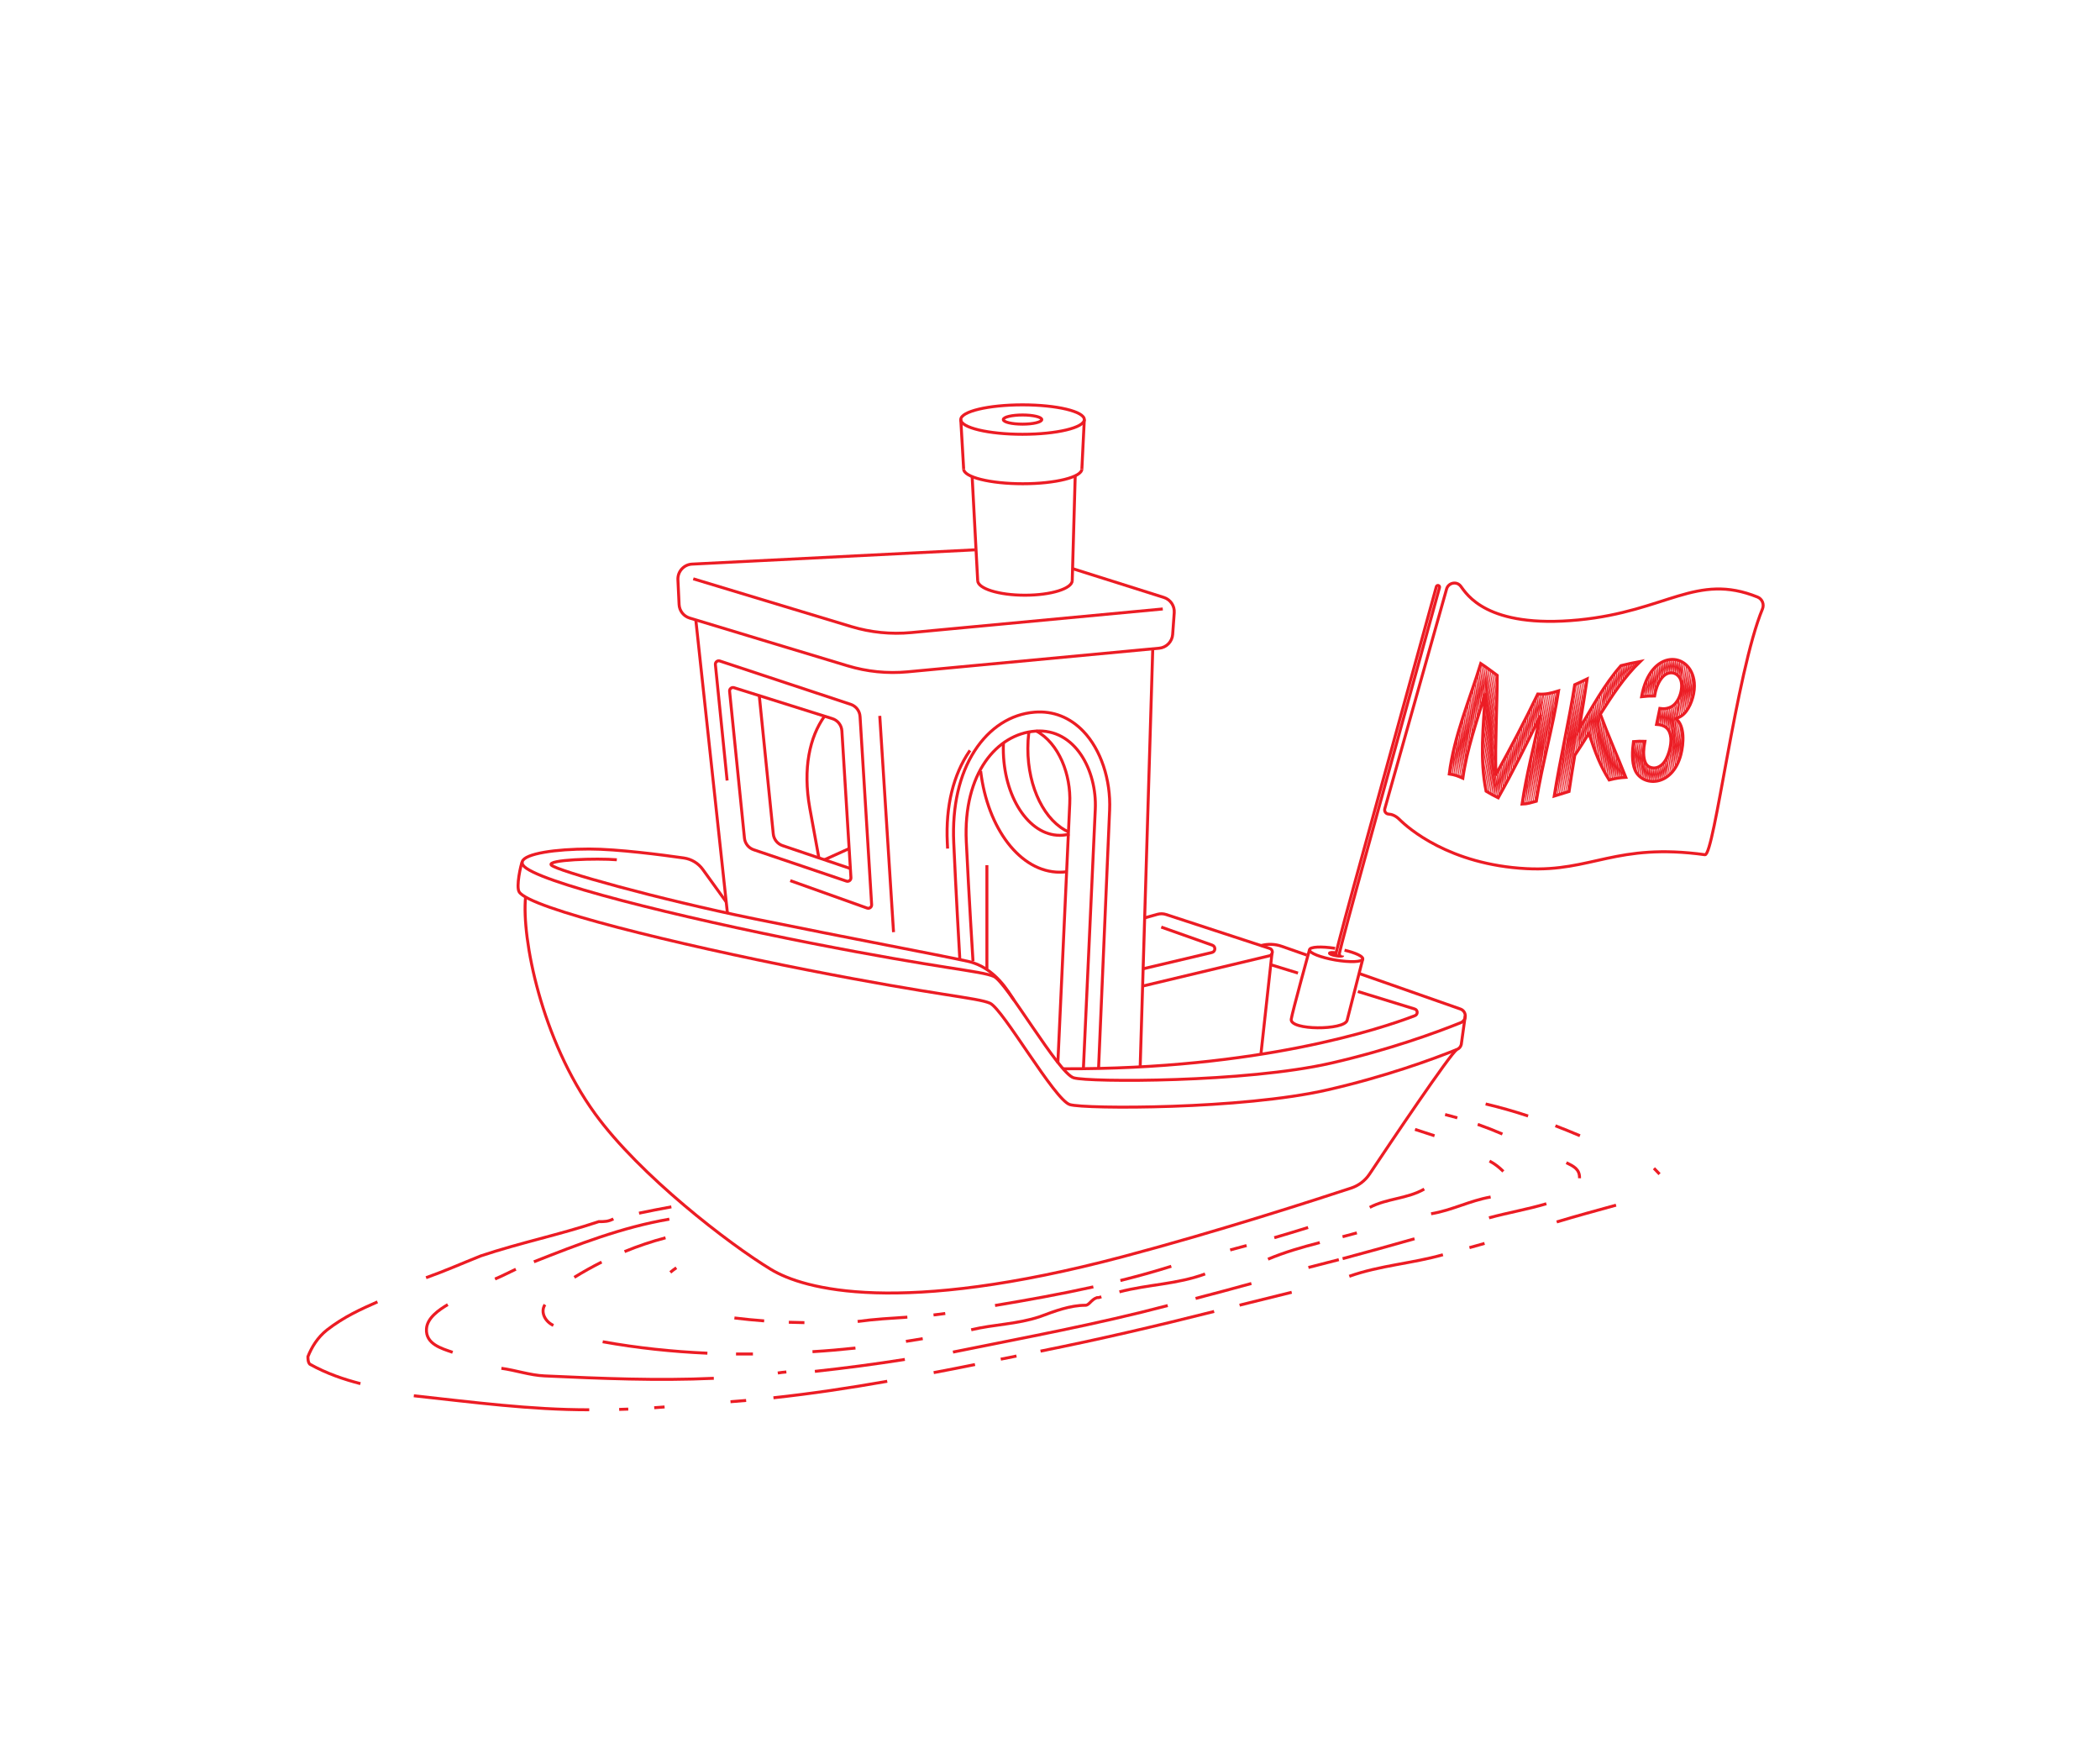 <?xml version="1.0" encoding="utf-8"?>
<!-- Generator: Adobe Illustrator 22.1.0, SVG Export Plug-In . SVG Version: 6.00 Build 0)  -->
<svg version="1.0" id="Layer_1" xmlns="http://www.w3.org/2000/svg" xmlns:xlink="http://www.w3.org/1999/xlink" x="0px" y="0px"
	 width="708.661px" height="595.276px" viewBox="0 0 708.661 595.276"
	 enable-background="new 0 0 708.661 595.276" xml:space="preserve">
<path fill="none" stroke="#EC1C24" stroke-miterlimit="10" d="M361.837,195.891
	c0,2.743-7.144,4.967-15.956,4.967s-15.956-2.224-15.956-4.967"/>
<line fill="none" stroke="#EC1C24" stroke-miterlimit="10" x1="329.924" y1="195.891" x2="328.05" y2="160.658"/>
<line fill="none" stroke="#EC1C24" stroke-miterlimit="10" x1="324.222" y1="141.531" x2="325.192" y2="158.276"/>
<line fill="none" stroke="#EC1C24" stroke-miterlimit="10" x1="365.907" y1="141.587" x2="365.086" y2="158.276"/>
<ellipse fill="none" stroke="#EC1C24" stroke-miterlimit="10" cx="345.064" cy="141.587" rx="20.843" ry="4.967"/>
<ellipse fill="none" stroke="#EC1C24" stroke-miterlimit="10" cx="345.064" cy="141.587" rx="6.492" ry="1.547"/>
<path fill="none" stroke="#EC1C24" stroke-miterlimit="10" d="M365.086,158.276
	c0,2.743-8.93,4.967-19.947,4.967c-11.016,0-19.947-2.224-19.947-4.967"/>
<line fill="none" stroke="#EC1C24" stroke-miterlimit="10" x1="362.837" y1="160.623" x2="361.837" y2="195.891"/>
<path fill="none" stroke="#EC1C24" stroke-miterlimit="10" d="M361.95,191.883l30.799,9.727
	c2.222,0.702,3.672,2.837,3.504,5.161l-0.528,7.323c-0.177,2.453-2.101,4.419-4.55,4.649
	l-84.888,7.968c-6.827,0.641-13.714-0.05-20.278-2.035l-53.274-16.108
	c-2.039-0.617-3.47-2.451-3.571-4.579l-0.397-8.361
	c-0.132-2.771,2.003-5.126,4.774-5.265l95.513-4.821"/>
<path fill="none" stroke="#EC1C24" stroke-miterlimit="10" d="M392.388,205.498l-84.888,7.968
	c-6.827,0.641-13.714-0.05-20.278-2.035l-53.274-16.108"/>
<line fill="none" stroke="#EC1C24" stroke-miterlimit="10" x1="234.808" y1="209.195" x2="245.473" y2="308.13"/>
<path fill="none" stroke="#EC1C24" stroke-miterlimit="10" d="M245.373,263.395l-3.959-39.128
	c-0.084-0.828,0.714-1.468,1.504-1.206l44.147,14.621
	c1.795,0.595,3.048,2.222,3.165,4.109l3.912,63.495c0.051,0.823-0.756,1.43-1.533,1.152
	l-25.93-9.258"/>
<path fill="none" stroke="#EC1C24" stroke-miterlimit="10" d="M251.223,282.836l-5.015-49.556
	c-0.083-0.821,0.701-1.459,1.488-1.211l33.174,10.438
	c1.828,0.575,3.113,2.218,3.231,4.131l3.052,49.543c0.05,0.815-0.741,1.42-1.515,1.159
	l-31.293-10.584C252.626,286.173,251.405,284.641,251.223,282.836z"/>
<path fill="none" stroke="#EC1C24" stroke-miterlimit="10" d="M287.056,293.132l-22.984-7.774
	c-1.719-0.581-2.939-2.113-3.122-3.919l-4.71-46.546"/>
<line fill="none" stroke="#EC1C24" stroke-miterlimit="10" x1="296.882" y1="241.576" x2="301.531" y2="314.561"/>
<line fill="none" stroke="#EC1C24" stroke-miterlimit="10" x1="389.005" y1="218.948" x2="384.77" y2="359.82"/>
<path fill="none" stroke="#EC1C24" stroke-miterlimit="10" d="M319.778,286.362
	c-0.034-0.691-0.067-1.379-0.1-2.061c-0.582-12.21,2.015-22.885,7.512-30.869
	c0.046-0.067,0.093-0.135,0.14-0.202"/>
<path fill="none" stroke="#EC1C24" stroke-miterlimit="10" d="M323.91,323.93
	c-0.246-4.249-1.341-23.381-2.065-39.629c-0.544-12.21,1.881-22.885,7.013-30.869
	c5.021-7.812,12.228-12.466,20.294-13.104c6.223-0.495,11.891,1.736,16.408,6.44
	c5.92,6.167,9.326,16.358,8.888,26.595l-3.721,86.959"/>
<path fill="none" stroke="#EC1C24" stroke-miterlimit="10" d="M328.347,324.389c0,0-1.379-21.926-2.26-40.394
	c-1.1-23.066,10.364-36.314,23.313-37.27c13.495-0.997,20.805,13.456,20.214,26.344
	l-4.015,87.601"/>
<path fill="none" stroke="#EC1C24" stroke-miterlimit="10" d="M276.365,289.65
	c-1.025-5.499-2.109-11.401-3.105-16.986c-2.387-13.385-0.017-23.954,4.932-30.916"/>
<path fill="none" stroke="#EC1C24" stroke-miterlimit="10" d="M349.58,246.609
	c7.812,4.198,11.863,14.812,11.417,24.535l-4.015,87.601"/>
<path fill="none" stroke="#EC1C24" stroke-miterlimit="10" d="M385.663,326.943l23.301-5.513
	c1.254-0.297,1.349-2.045,0.134-2.475l-17.227-6.104"/>
<path fill="none" stroke="#EC1C24" stroke-miterlimit="10" d="M385.583,332.764l42.791-10.225
	c1.268-0.303,1.34-2.079,0.102-2.484l-34.969-11.448
	c-0.95-0.311-1.971-0.333-2.933-0.064l-4.279,1.198"/>
<line fill="none" stroke="#EC1C24" stroke-miterlimit="10" x1="429.246" y1="321.655" x2="425.54" y2="355.452"/>
<path fill="none" stroke="#EC1C24" stroke-miterlimit="10" d="M360.649,280.754
	c-7.965-3.51-13.795-14.794-13.795-28.172c0-1.874,0.114-3.708,0.333-5.484"/>
<path fill="none" stroke="#EC1C24" stroke-miterlimit="10" d="M360.871,281.46
	c-1.055,0.279-2.14,0.424-3.247,0.424c-10.522,0-19.053-13.119-19.053-29.302
	c0-0.648,0.014-1.291,0.041-1.929"/>
<path fill="none" stroke="#EC1C24" stroke-miterlimit="10" d="M359.918,294.183
	c-0.756,0.097-1.521,0.147-2.293,0.147c-13.302,0-24.369-14.715-26.695-34.138"/>
<line fill="none" stroke="#EC1C24" stroke-miterlimit="10" x1="333.037" y1="291.952" x2="333.037" y2="326.943"/>
<line fill="none" stroke="#EC1C24" stroke-miterlimit="10" x1="278.192" y1="290.134" x2="286.548" y2="286.362"/>
<path fill="none" stroke="#EC1C24" stroke-miterlimit="10" d="M440.96,322.296l-8.432-2.959
	c-2.251-0.79-4.689-0.875-6.989-0.243l0,0"/>
<path fill="none" stroke="#EC1C24" stroke-miterlimit="10" d="M245.066,304.363l-7.896-10.952
	c-1.521-2.11-3.831-3.509-6.406-3.878c-7.187-1.03-22.329-3.023-31.916-3.023
	c-11.312,0-21.729,1.519-22.595,4.216c-0.124,0.385-0.053,0.795,0.239,1.227
	c3.671,5.448,52.775,17.582,97.263,26.327c44.488,8.745,57.241,9.316,61.606,11.217
	c4.365,1.901,21.827,32.7,26.975,34.221s58.001,1.651,86.899-4.973
	c19.668-4.508,35.55-10.352,43.688-13.624c2.117-0.852,2.046-3.87-0.107-4.625
	l-34.084-11.962"/>
<path fill="none" stroke="#EC1C24" stroke-miterlimit="10" d="M458.22,334.588l19.174,5.899
	c1.086,0.334,1.142,1.85,0.082,2.257c-11.255,4.321-52.546,18.174-118.724,17.926"/>
<line fill="none" stroke="#EC1C24" stroke-miterlimit="10" x1="428.819" y1="325.543" x2="438.016" y2="328.372"/>
<path fill="none" stroke="#EC1C24" stroke-miterlimit="10" d="M459.883,323.603l-5.295,20.739
	c-0.985,3.382-19.362,3.389-18.85-0.396c0.291-2.147,6.16-23.45,6.16-23.45"/>
<path fill="none" stroke="#EC1C24" stroke-miterlimit="10" d="M453.734,320.654
	c3.696,0.877,6.299,2.081,6.149,2.949c-0.182,1.054-4.356,1.213-9.322,0.355
	s-8.845-2.408-8.663-3.462c0.174-1.006,3.981-1.196,8.644-0.467"/>
<path fill="none" stroke="#EC1C24" stroke-miterlimit="10" d="M453.135,322.438
	c-0.045,0.263-1.088,0.303-2.328,0.089c-1.24-0.214-2.209-0.601-2.163-0.864
	c0.045-0.263,1.088-0.303,2.328-0.089"/>
<path fill="none" stroke="#EC1C24" stroke-miterlimit="10" d="M491.641,354.165
	c-2.143,1.237-22.6,31.721-29.499,42.058c-1.474,2.209-3.639,3.856-6.161,4.689
	c-11.24,3.71-44.941,14.643-77.074,23.162c-75.558,20.031-107.598,11.045-118.74,4.3
	c-14.19-8.59-44.275-31.776-59.323-52.481c-18.176-25.01-24.864-59.393-23.48-73.216"/>
<path fill="none" stroke="#EC1C24" stroke-miterlimit="10" d="M176.254,290.725
	c-0.506,1.13-2.167,8.505-1.044,10.272c3.525,5.544,52.775,17.582,97.263,26.327
	s57.241,9.316,61.606,11.217c4.365,1.901,21.827,32.7,26.975,34.221
	c5.148,1.521,58.001,1.651,86.899-4.973c19.668-4.508,35.55-10.352,43.688-13.624
	c0.818-0.329,1.309-0.981,1.48-1.702l1.351-9.721"/>
<path fill="none" stroke="#EC1C24" stroke-miterlimit="10" d="M208.151,290.134
	c-6.626-0.557-23.955-0.051-22.085,1.819c1.87,1.87,35.591,11.385,68.464,18.096
	s62.688,12.288,72.032,14.341c9.344,2.053,13.922,10.684,15.594,13.072"/>
<path fill="none" stroke="#EC1C24" stroke-miterlimit="10" d="M226.197,429.368
	c0.655-0.549,1.34-1.06,2.044-1.544"/>
<path fill="none" stroke="#EC1C24" stroke-miterlimit="10" d="M257.872,445.743
	c-3.354-0.249-6.703-0.577-10.041-0.987"/>
<path fill="none" stroke="#EC1C24" stroke-miterlimit="10" d="M271.458,446.335
	c-1.755-0.025-3.509-0.068-5.263-0.132"/>
<path fill="none" stroke="#EC1C24" stroke-miterlimit="10" d="M306.189,444.481
	c-5.597,0.376-11.205,0.684-16.764,1.463"/>
<path fill="none" stroke="#EC1C24" stroke-miterlimit="10" d="M318.983,443.248
	c-1.318,0.19-2.639,0.354-3.963,0.498"/>
<path fill="none" stroke="#EC1C24" stroke-miterlimit="10" d="M368.952,434.264
	c-10.987,2.436-22.068,4.425-33.166,6.281"/>
<path fill="none" stroke="#EC1C24" stroke-miterlimit="10" d="M395.26,427.316
	c-5.671,1.789-11.405,3.372-17.175,4.806"/>
<path fill="none" stroke="#EC1C24" stroke-miterlimit="10" d="M420.674,420.32
	c-1.845,0.506-3.693,1.003-5.543,1.489"/>
<path fill="none" stroke="#EC1C24" stroke-miterlimit="10" d="M441.43,414.224
	c-3.794,1.182-7.597,2.333-11.411,3.447"/>
<path fill="none" stroke="#EC1C24" stroke-miterlimit="10" d="M480.622,401.261
	c-5.672,3.285-12.604,3.136-18.392,6.183"/>
<path fill="none" stroke="#EC1C24" stroke-miterlimit="10" d="M210.759,422.364
	c4.5-1.857,9.122-3.42,13.83-4.658"/>
<path fill="none" stroke="#EC1C24" stroke-miterlimit="10" d="M193.808,431.043
	c2.994-1.846,6.067-3.564,9.211-5.142"/>
<path fill="none" stroke="#EC1C24" stroke-miterlimit="10" d="M186.748,447.263
	c-2.608-1.144-4.538-4.343-2.851-7.001"/>
<path fill="none" stroke="#EC1C24" stroke-miterlimit="10" d="M238.716,456.65
	c-11.845-0.52-23.661-1.773-35.333-3.868"/>
<path fill="none" stroke="#EC1C24" stroke-miterlimit="10" d="M254.084,456.92
	c-1.903,0.015-3.806,0.013-5.709-0.007"/>
<path fill="none" stroke="#EC1C24" stroke-miterlimit="10" d="M288.677,454.911
	c-4.822,0.521-9.655,0.937-14.496,1.226"/>
<path fill="none" stroke="#EC1C24" stroke-miterlimit="10" d="M311.379,451.74
	c-1.884,0.316-3.77,0.621-5.658,0.913"/>
<path fill="none" stroke="#EC1C24" stroke-miterlimit="10" d="M371.666,437.617
	c-0.882,0.29-0.882,0.29-1.524,0.29c-1.925,0.642-2.566,2.566-3.849,2.566
	c-5.132,0-10.264,1.925-15.396,3.849c-7.698,2.566-15.396,2.566-23.16,4.426"/>
<path fill="none" stroke="#EC1C24" stroke-miterlimit="10" d="M406.671,429.903
	c-9.585,3.514-19.208,3.514-28.908,6.04"/>
<path fill="none" stroke="#EC1C24" stroke-miterlimit="10" d="M445.369,419.318
	c-5.919,1.538-11.822,3.218-17.464,5.602"/>
<path fill="none" stroke="#EC1C24" stroke-miterlimit="10" d="M457.885,416.049
	c-1.606,0.45-3.218,0.879-4.832,1.298"/>
<path fill="none" stroke="#EC1C24" stroke-miterlimit="10" d="M503.029,403.939
	c-7.148,1.251-12.922,4.459-20.097,5.656"/>
<path fill="none" stroke="#EC1C24" stroke-miterlimit="10" d="M502.652,391.812
	c1.915,1.017,3.141,2.019,4.663,3.489"/>
<path fill="none" stroke="#EC1C24" stroke-miterlimit="10" d="M477.505,381.122
	c2.203,0.697,4.397,1.423,6.591,2.15"/>
<path fill="none" stroke="#EC1C24" stroke-miterlimit="10" d="M180.17,425.804
	c14.838-5.859,29.593-11.633,45.702-14.394"/>
<path fill="none" stroke="#EC1C24" stroke-miterlimit="10" d="M167.048,431.605
	c2.386-1.003,4.686-2.196,7.024-3.302"/>
<path fill="none" stroke="#EC1C24" stroke-miterlimit="10" d="M152.746,456.346
	c-3.78-1.308-9.13-2.783-8.827-7.888c0.223-3.763,4.284-6.465,7.184-8.215"/>
<path fill="none" stroke="#EC1C24" stroke-miterlimit="10" d="M240.88,465.118
	c-19.042,0.871-38.103,0.055-57.129-0.808c-4.941-0.224-9.659-1.897-14.549-2.566"/>
<path fill="none" stroke="#EC1C24" stroke-miterlimit="10" d="M265.361,462.982
	c-0.966,0.077-1.931,0.189-2.887,0.348"/>
<path fill="none" stroke="#EC1C24" stroke-miterlimit="10" d="M305.347,458.749
	c-10.262,1.612-19.885,2.895-30.363,4.03"/>
<path fill="none" stroke="#EC1C24" stroke-miterlimit="10" d="M394.057,440.567
	c-23.915,6.322-48.292,10.813-72.47,15.707"/>
<path fill="none" stroke="#EC1C24" stroke-miterlimit="10" d="M422.289,433.125
	c-6.262,1.731-12.537,3.413-18.825,5.044"/>
<path fill="none" stroke="#EC1C24" stroke-miterlimit="10" d="M451.799,425.083
	c-3.416,0.903-6.838,1.784-10.267,2.637"/>
<path fill="none" stroke="#EC1C24" stroke-miterlimit="10" d="M477.344,418.027
	c-8.074,2.289-16.153,4.56-24.264,6.717"/>
<path fill="none" stroke="#EC1C24" stroke-miterlimit="10" d="M521.833,406.212
	c-6.374,1.89-12.941,3.009-19.352,4.752"/>
<path fill="none" stroke="#EC1C24" stroke-miterlimit="10" d="M528.58,392.36
	c2.423,1.194,4.546,2.162,4.446,5.251"/>
<path fill="none" stroke="#EC1C24" stroke-miterlimit="10" d="M498.674,379.429
	c2.813,0.991,5.591,2.08,8.329,3.264"/>
<path fill="none" stroke="#EC1C24" stroke-miterlimit="10" d="M487.665,376.108
	c1.377,0.347,2.748,0.718,4.113,1.112"/>
<path fill="none" stroke="#EC1C24" stroke-miterlimit="10" d="M215.641,409.393
	c3.629-0.761,7.269-1.466,10.916-2.132"/>
<path fill="none" stroke="#EC1C24" stroke-miterlimit="10" d="M143.777,431.17
	c6.324-2.244,12.098-4.81,18.513-7.376c13.472-4.491,26.302-7.057,39.774-11.547
	c1.925,0,3.208,0,4.924-0.925"/>
<path fill="none" stroke="#EC1C24" stroke-miterlimit="10" d="M121.628,466.92
	c-5.527-1.427-11.3-3.352-17.074-6.559c-0.642-0.642-0.642-1.925-0.642-2.566
	c1.283-3.208,3.208-6.415,6.415-8.981c5.774-4.491,11.547-7.057,17.045-9.485"/>
<path fill="none" stroke="#EC1C24" stroke-miterlimit="10" d="M198.848,475.742
	c-19.878,0.016-39.124-2.55-59.203-4.728"/>
<path fill="none" stroke="#EC1C24" stroke-miterlimit="10" d="M212.014,475.514
	c-1.023,0.039-2.045,0.073-3.068,0.102"/>
<path fill="none" stroke="#EC1C24" stroke-miterlimit="10" d="M224.271,474.79
	c-1.166,0.094-2.332,0.18-3.499,0.259"/>
<path fill="none" stroke="#EC1C24" stroke-miterlimit="10" d="M251.788,472.593
	c-1.757,0.153-3.516,0.296-5.275,0.428"/>
<path fill="none" stroke="#EC1C24" stroke-miterlimit="10" d="M299.4,466.127
	c-12.737,2.252-25.536,4.173-38.396,5.564"/>
<path fill="none" stroke="#EC1C24" stroke-miterlimit="10" d="M329.02,460.475
	c-4.639,0.945-9.285,1.857-13.94,2.725"/>
<path fill="none" stroke="#EC1C24" stroke-miterlimit="10" d="M343.017,457.601
	c-1.769,0.352-3.538,0.704-5.305,1.065"/>
<path fill="none" stroke="#EC1C24" stroke-miterlimit="10" d="M409.719,442.559
	c-19.689,4.971-38.934,9.462-58.589,13.392"/>
<path fill="none" stroke="#EC1C24" stroke-miterlimit="10" d="M435.894,436.086
	c-5.866,1.441-11.729,2.899-17.592,4.353"/>
<path fill="none" stroke="#EC1C24" stroke-miterlimit="10" d="M486.924,423.416
	c-10.289,2.944-21.195,3.585-31.598,7.275"/>
<path fill="none" stroke="#EC1C24" stroke-miterlimit="10" d="M500.973,419.601
	c-1.697,0.483-3.396,0.96-5.098,1.429"/>
<path fill="none" stroke="#EC1C24" stroke-miterlimit="10" d="M545.345,406.691
	c-6.687,1.84-13.381,3.657-20.021,5.664"/>
<path fill="none" stroke="#EC1C24" stroke-miterlimit="10" d="M558.134,394.239
	c0.64,0.65,1.257,1.321,1.898,1.969"/>
<path fill="none" stroke="#EC1C24" stroke-miterlimit="10" d="M524.882,379.903
	c2.781,1.069,5.541,2.191,8.283,3.356"/>
<path fill="none" stroke="#EC1C24" stroke-miterlimit="10" d="M501.341,372.542
	c4.836,1.125,9.613,2.497,14.326,4.058"/>
<path fill="none" stroke="#EC1C24" stroke-miterlimit="10" d="M450.707,322.447
	c0.291-2.147,6.16-23.45,6.16-23.45L484.704,197.969
	c0.08-0.292,0.379-0.466,0.673-0.392l0,0c0.303,0.076,0.484,0.387,0.401,0.689
	l-27.83,101.004c0,0-5.87,21.302-6.16,23.45"/>
<path fill="none" stroke="#EC1C24" stroke-miterlimit="10" d="M488.16,198.764
	c0.592-2.107,3.339-2.727,4.711-1.022c0.019,0.024,0.039,0.048,0.058,0.073
	c1.92,2.483,8.585,14.425,39.777,11.379c29.816-2.911,39.701-16.044,60.39-7.717
	c1.577,0.635,2.314,2.447,1.662,4.017c-8.845,21.283-16.302,83.366-19.404,82.939
	c-30.009-4.128-38.186,5.845-60.232,4.698c-26.018-1.353-40.003-13.742-42.853-16.592
	c-1.35-1.35-2.667-1.761-3.678-1.82c-0.904-0.052-1.526-0.923-1.281-1.794
	L488.16,198.764z"/>
<path fill="none" stroke="#EC1C24" stroke-miterlimit="10" d="M518.923,234.207
	c-4.421,9.145-9.131,18.153-14.054,27.036c-0.032-0.017-0.048-0.025-0.079-0.042
	c-0.286-11.125,0.437-22.181,0.461-33.302c-2.262-1.65-3.358-2.536-5.56-3.99
	c-3.748,12.2-9.05,24.529-10.632,37.279c1.821,0.261,2.739,0.596,4.586,1.425
	c1.369-9.67,4.613-18.978,7.494-28.27c0.027,0.017,0.041,0.025,0.068,0.042
	c-0.663,10.685-1.92,21.997,0.28,32.601c1.631,0.963,2.45,1.445,4.095,2.249
	c5.043-8.972,9.611-18.181,14.096-27.441c0.033-0.003,0.05-0.004,0.083-0.007
	c-2.078,9.84-4.677,19.6-6.137,29.56c1.926-0.064,2.896-0.459,4.818-0.971
	c1.97-12.518,5.564-24.718,7.512-37.241C523.247,233.966,521.632,234.39,518.923,234.207z
	 M553.512,223.224c-2.62,0.482-3.976,0.771-6.512,1.403
	c-5.671,6.413-9.723,14.122-14.109,21.417c1.287-7.757,1.979-11.867,2.702-16.94
	c-1.659,0.801-2.477,1.209-4.193,1.968c-1.983,12.583-4.924,24.993-6.92,37.573
	c2.008-0.608,3.009-0.925,5.014-1.55c0.566-3.898,1.013-6.628,1.93-12.196
	c1.94-2.897,2.89-4.407,4.757-7.414c2.307,6.97,3.935,11.08,6.838,15.715
	c2.51-0.608,3.59-0.758,5.623-0.881c-2.807-7.125-5.94-14.122-8.588-21.309
	C544.096,234.683,548.064,228.473,553.512,223.224z M571.745,230.318
	c-1.062-10.565-14.859-11.673-17.78,4.778c1.786-0.192,2.662-0.246,4.385-0.234
	c0.32-1.971,0.994-4.07,2.142-5.694c2.288-3.237,5.499-2.405,6.569,0.007
	c1.17,2.641-0.205,7.589-2.872,9.207c-1.228,0.746-2.698,0.923-4.066,0.695
	c-0.442,2.134-0.667,3.222-1.112,5.373c2.836,0.161,4.509,1.44,4.829,4.544
	c0.238,2.305-0.815,7.071-2.971,8.995c-1.094,0.977-2.199,1.311-3.348,1.104
	c-1.351-0.244-2.2-1.076-2.591-2.69c-0.391-1.613-0.366-3.655,0.149-6.242
	c-1.503-0.054-2.265-0.036-3.856,0.096c-0.407,2.946-0.65,6.895,0.535,9.634
	c2.45,5.662,12.591,5.815,15.474-5.248c0.964-3.7,1.364-9.777-1.671-12.09
	c0.013-0.05,0.019-0.075,0.031-0.125c1.36-0.359,2.536-1.169,3.504-2.481
	C570.952,237.436,572.06,233.451,571.745,230.318z"/>
<g>
	<polyline fill="none" stroke="#EC1C24" stroke-width="0.25" stroke-linecap="round" stroke-linejoin="round" points="
		554.059,235.095 554.146,234.471 554.572,235.032 555.158,230.868 555.086,234.969 
		555.932,228.954 555.599,234.913 556.598,227.801 556.108,234.885 557.253,226.734 
		556.617,234.857 557.86,226.012 557.124,234.842 558.466,225.29 557.629,234.838 
		559.044,224.773 558.135,234.834 559.613,224.315 559.013,232.176 560.182,223.857 
		559.77,230.386 560.726,223.581 560.442,229.195 561.269,223.309 561.039,228.539 
		561.812,223.037 561.633,227.903 562.337,222.898 562.183,227.585 562.859,222.773 
		562.729,227.293 563.382,222.647 563.256,227.135 563.891,222.614 563.769,227.076 
		564.395,222.626 564.28,227.037 564.898,222.638 564.765,227.174 565.401,222.65 
		565.251,227.311 565.888,222.781 565.716,227.591 566.371,222.935 566.173,227.934 
		566.854,223.09 566.608,228.434 567.335,223.257 567.024,229.065 567.797,223.567 
		567.363,230.244 568.258,223.878 	"/>
	<polyline fill="none" stroke="#EC1C24" stroke-width="0.25" stroke-linecap="round" stroke-linejoin="round" points="
		565.627,242.396 566.618,235.348 566.163,242.18 568.694,224.17 566.698,241.963 
		569.14,224.588 567.25,241.629 569.573,225.097 567.81,241.235 570.007,225.606 
		568.392,240.684 570.42,226.26 568.99,240.022 570.81,227.074 569.646,238.949 
		571.2,227.892 570.311,237.81 571.504,229.323 571.132,235.559 571.706,231.477 	"/>
	<polyline fill="none" stroke="#EC1C24" stroke-width="0.25" stroke-linecap="round" stroke-linejoin="round" points="
		559.102,244.465 559.236,243.508 559.597,244.53 560.357,239.122 560.093,244.594 
		560.858,239.153 560.588,244.663 561.358,239.184 561.065,244.864 561.87,239.137 
		561.542,245.066 562.386,239.055 562.009,245.336 562.903,238.972 562.457,245.737 
		563.441,238.739 562.898,246.19 563.979,238.504 563.299,246.934 564.538,238.118 
		563.655,247.993 565.113,237.617 563.862,250.114 565.717,236.911 	"/>
	<polyline fill="none" stroke="#EC1C24" stroke-width="0.25" stroke-linecap="round" stroke-linejoin="round" points="
		551.043,252.213 551.314,250.281 551.006,256.067 551.824,250.246 551.243,257.975 
		552.334,250.21 551.581,259.161 552.842,250.186 551.948,260.141 553.349,250.173 
		552.36,260.802 553.855,250.163 552.775,261.439 554.361,250.16 553.225,261.834 
		554.866,250.158 553.674,262.228 554.695,254.963 554.128,262.595 554.972,256.588 
		554.601,262.82 555.346,257.518 555.074,263.045 555.768,258.106 555.548,263.27 
		556.21,258.557 556.036,263.389 556.68,258.808 556.528,263.48 557.159,258.988 
		557.02,263.57 557.645,259.126 557.515,263.641 558.148,259.136 558.025,263.604 
		558.652,259.145 558.535,263.567 559.18,258.978 559.045,263.53 559.709,258.806 
		559.563,263.437 560.265,258.447 560.091,263.273 560.825,258.056 560.619,263.108 
		561.431,257.332 561.156,262.884 562.044,256.564 561.704,262.579 562.762,255.049 
		562.251,262.274 565.843,236.722 562.815,261.856 566.499,235.643 563.389,261.363 
		565.964,243.04 563.966,260.85 566.402,243.518 564.581,260.072 566.816,244.163 
		565.195,259.295 567.205,244.992 565.876,258.04 567.547,246.15 566.617,256.357 
		567.817,247.823 	"/>
	<polyline fill="none" stroke="#EC1C24" stroke-width="0.25" stroke-linecap="round" stroke-linejoin="round" points="
		540.105,240.895 541.317,232.269 540.751,239.89 541.957,231.306 541.397,238.885 
		542.598,230.342 542.043,237.88 543.23,229.435 542.689,236.875 543.844,228.658 
		543.331,235.904 544.458,227.881 543.965,234.984 545.072,227.104 544.599,234.063 
		545.686,226.327 545.233,233.143 546.301,225.55 545.868,232.222 546.915,224.772 
		546.494,231.358 547.451,224.548 547.11,230.57 547.974,224.421 547.725,229.781 
		548.497,224.294 548.341,228.993 549.019,224.172 548.957,228.204 549.54,224.054 
		549.573,227.415 550.062,223.937 550.17,226.758 550.582,223.827 550.764,226.122 
		551.102,223.72 551.359,225.486 551.622,223.614 551.953,224.849 552.141,223.514 
		552.547,224.213 552.659,223.416 553.142,223.576 553.178,223.318 	"/>
	
		<line fill="none" stroke="#EC1C24" stroke-width="0.25" stroke-linecap="round" stroke-linejoin="round" x1="533.272" y1="243.56" x2="535.277" y2="229.289"/>
	<polyline fill="none" stroke="#EC1C24" stroke-width="0.25" stroke-linecap="round" stroke-linejoin="round" points="
		524.583,268.582 524.813,266.95 525.111,268.421 527.072,254.469 525.638,268.26 
		528.86,245.336 526.166,268.099 531.189,232.361 526.694,267.935 531.902,230.878 
		527.222,267.771 532.441,230.634 527.75,267.608 532.981,230.388 528.278,267.443 
		533.522,230.132 528.806,267.278 534.062,229.875 529.334,267.113 534.604,229.615 
		531.6,254.58 535.146,229.353 532.241,253.612 533.424,245.198 532.883,252.636 
		534.087,244.075 533.528,251.641 534.749,242.952 534.175,250.628 535.412,241.828 
		534.825,249.601 536.075,240.705 535.477,248.555 536.735,239.604 536.129,247.508 
		537.394,238.507 536.513,248.369 538.053,237.41 536.87,249.418 538.712,236.314 
		537.228,250.466 539.371,235.217 537.587,251.504 540.014,234.23 537.954,252.485 
		540.655,233.266 538.321,253.467 540.058,241.106 538.688,254.449 540.431,242.046 
		539.064,255.36 540.803,242.986 539.444,256.249 541.176,243.926 539.824,257.138 
		541.549,244.866 540.21,257.985 541.922,245.806 540.604,258.772 542.295,246.746 
		540.999,259.56 542.667,247.686 541.393,260.348 543.04,248.627 541.798,261.055 
		543.413,249.567 542.206,261.751 543.786,250.507 542.613,262.448 544.159,251.447 
		543.02,263.144 544.534,252.366 543.536,263.065 544.911,253.277 544.058,262.938 
		545.288,254.188 544.581,262.812 545.665,255.1 545.1,262.712 546.042,256.011 
		545.618,262.617 546.419,256.922 546.135,262.53 546.795,257.834 546.649,262.467 
		547.172,258.745 547.163,262.403 547.549,259.656 547.674,262.36 547.926,260.568 
		548.184,262.322 548.303,261.479 	"/>
	<polyline fill="none" stroke="#EC1C24" stroke-width="0.25" stroke-linecap="round" stroke-linejoin="round" points="
		513.716,271.346 513.943,269.735 514.23,271.283 515.932,259.177 514.744,271.22 
		517.323,252.867 515.258,271.158 518.73,246.449 515.779,271.041 520.95,234.246 
		516.301,270.92 521.463,234.189 516.823,270.796 521.976,234.133 517.349,270.65 
		522.489,234.071 517.874,270.504 523.011,233.954 518.399,270.358 523.532,233.836 
		520.344,260.115 524.054,233.719 521.752,253.69 524.58,233.569 523.163,247.238 
		525.106,233.415 524.768,239.417 525.633,233.261 	"/>
	<polyline fill="none" stroke="#EC1C24" stroke-width="0.25" stroke-linecap="round" stroke-linejoin="round" points="
		489.154,261.177 489.459,259.004 489.646,261.271 491.055,251.246 490.138,261.364 
		492.128,247.203 490.629,261.457 493.073,244.067 491.113,261.608 493.986,241.163 
		491.596,261.762 494.86,238.54 492.079,261.919 495.732,235.926 492.556,262.121 
		496.592,233.402 493.032,262.323 497.452,230.877 493.509,262.524 498.343,228.131 
		495.077,254.96 499.249,225.272 496.18,250.703 499.919,224.102 497.213,246.947 
		500.38,224.415 498.157,243.823 500.841,224.728 499.095,240.743 501.301,225.046 
		500.008,237.839 501.759,225.375 500.921,234.935 502.218,225.704 500.982,238.089 
		502.676,226.038 500.56,244.686 503.133,226.376 500.337,249.864 503.591,226.715 
		500.311,253.643 504.049,227.049 500.364,256.862 504.507,227.382 500.528,259.289 
		504.965,227.714 500.695,261.691 505.189,229.716 500.96,263.398 505.117,233.819 
		501.225,265.106 505.045,237.921 501.49,266.814 504.945,242.228 501.937,267.226 
		504.834,246.608 502.404,267.495 504.748,250.814 502.871,267.764 504.757,254.341 
		503.339,268.025 504.767,257.868 503.807,268.285 504.798,261.234 504.277,268.54 
		505.443,260.238 504.748,268.779 506.127,258.967 505.219,269.019 506.811,257.695 
		505.734,268.947 507.494,256.423 506.421,267.653 508.178,255.152 507.108,266.359 
		508.861,253.88 507.794,265.065 509.545,252.609 508.481,263.77 510.229,251.337 
		509.168,262.476 510.912,250.066 509.855,261.182 511.596,248.794 510.542,259.888 
		512.284,247.491 511.228,258.594 512.986,246.09 511.915,257.299 513.688,244.688 
		512.602,256.005 514.389,243.287 513.302,254.619 515.091,241.886 514.007,253.193 
		515.793,240.485 514.713,251.767 516.495,239.084 515.418,250.34 517.197,237.682 
		516.123,248.914 517.899,236.281 516.829,247.488 518.601,234.88 517.534,246.061 
		519.195,234.241 518.239,244.635 519.699,234.248 518.945,243.209 520.203,234.255 
		519.65,241.782 520.707,234.262 	"/>
</g>
</svg>
